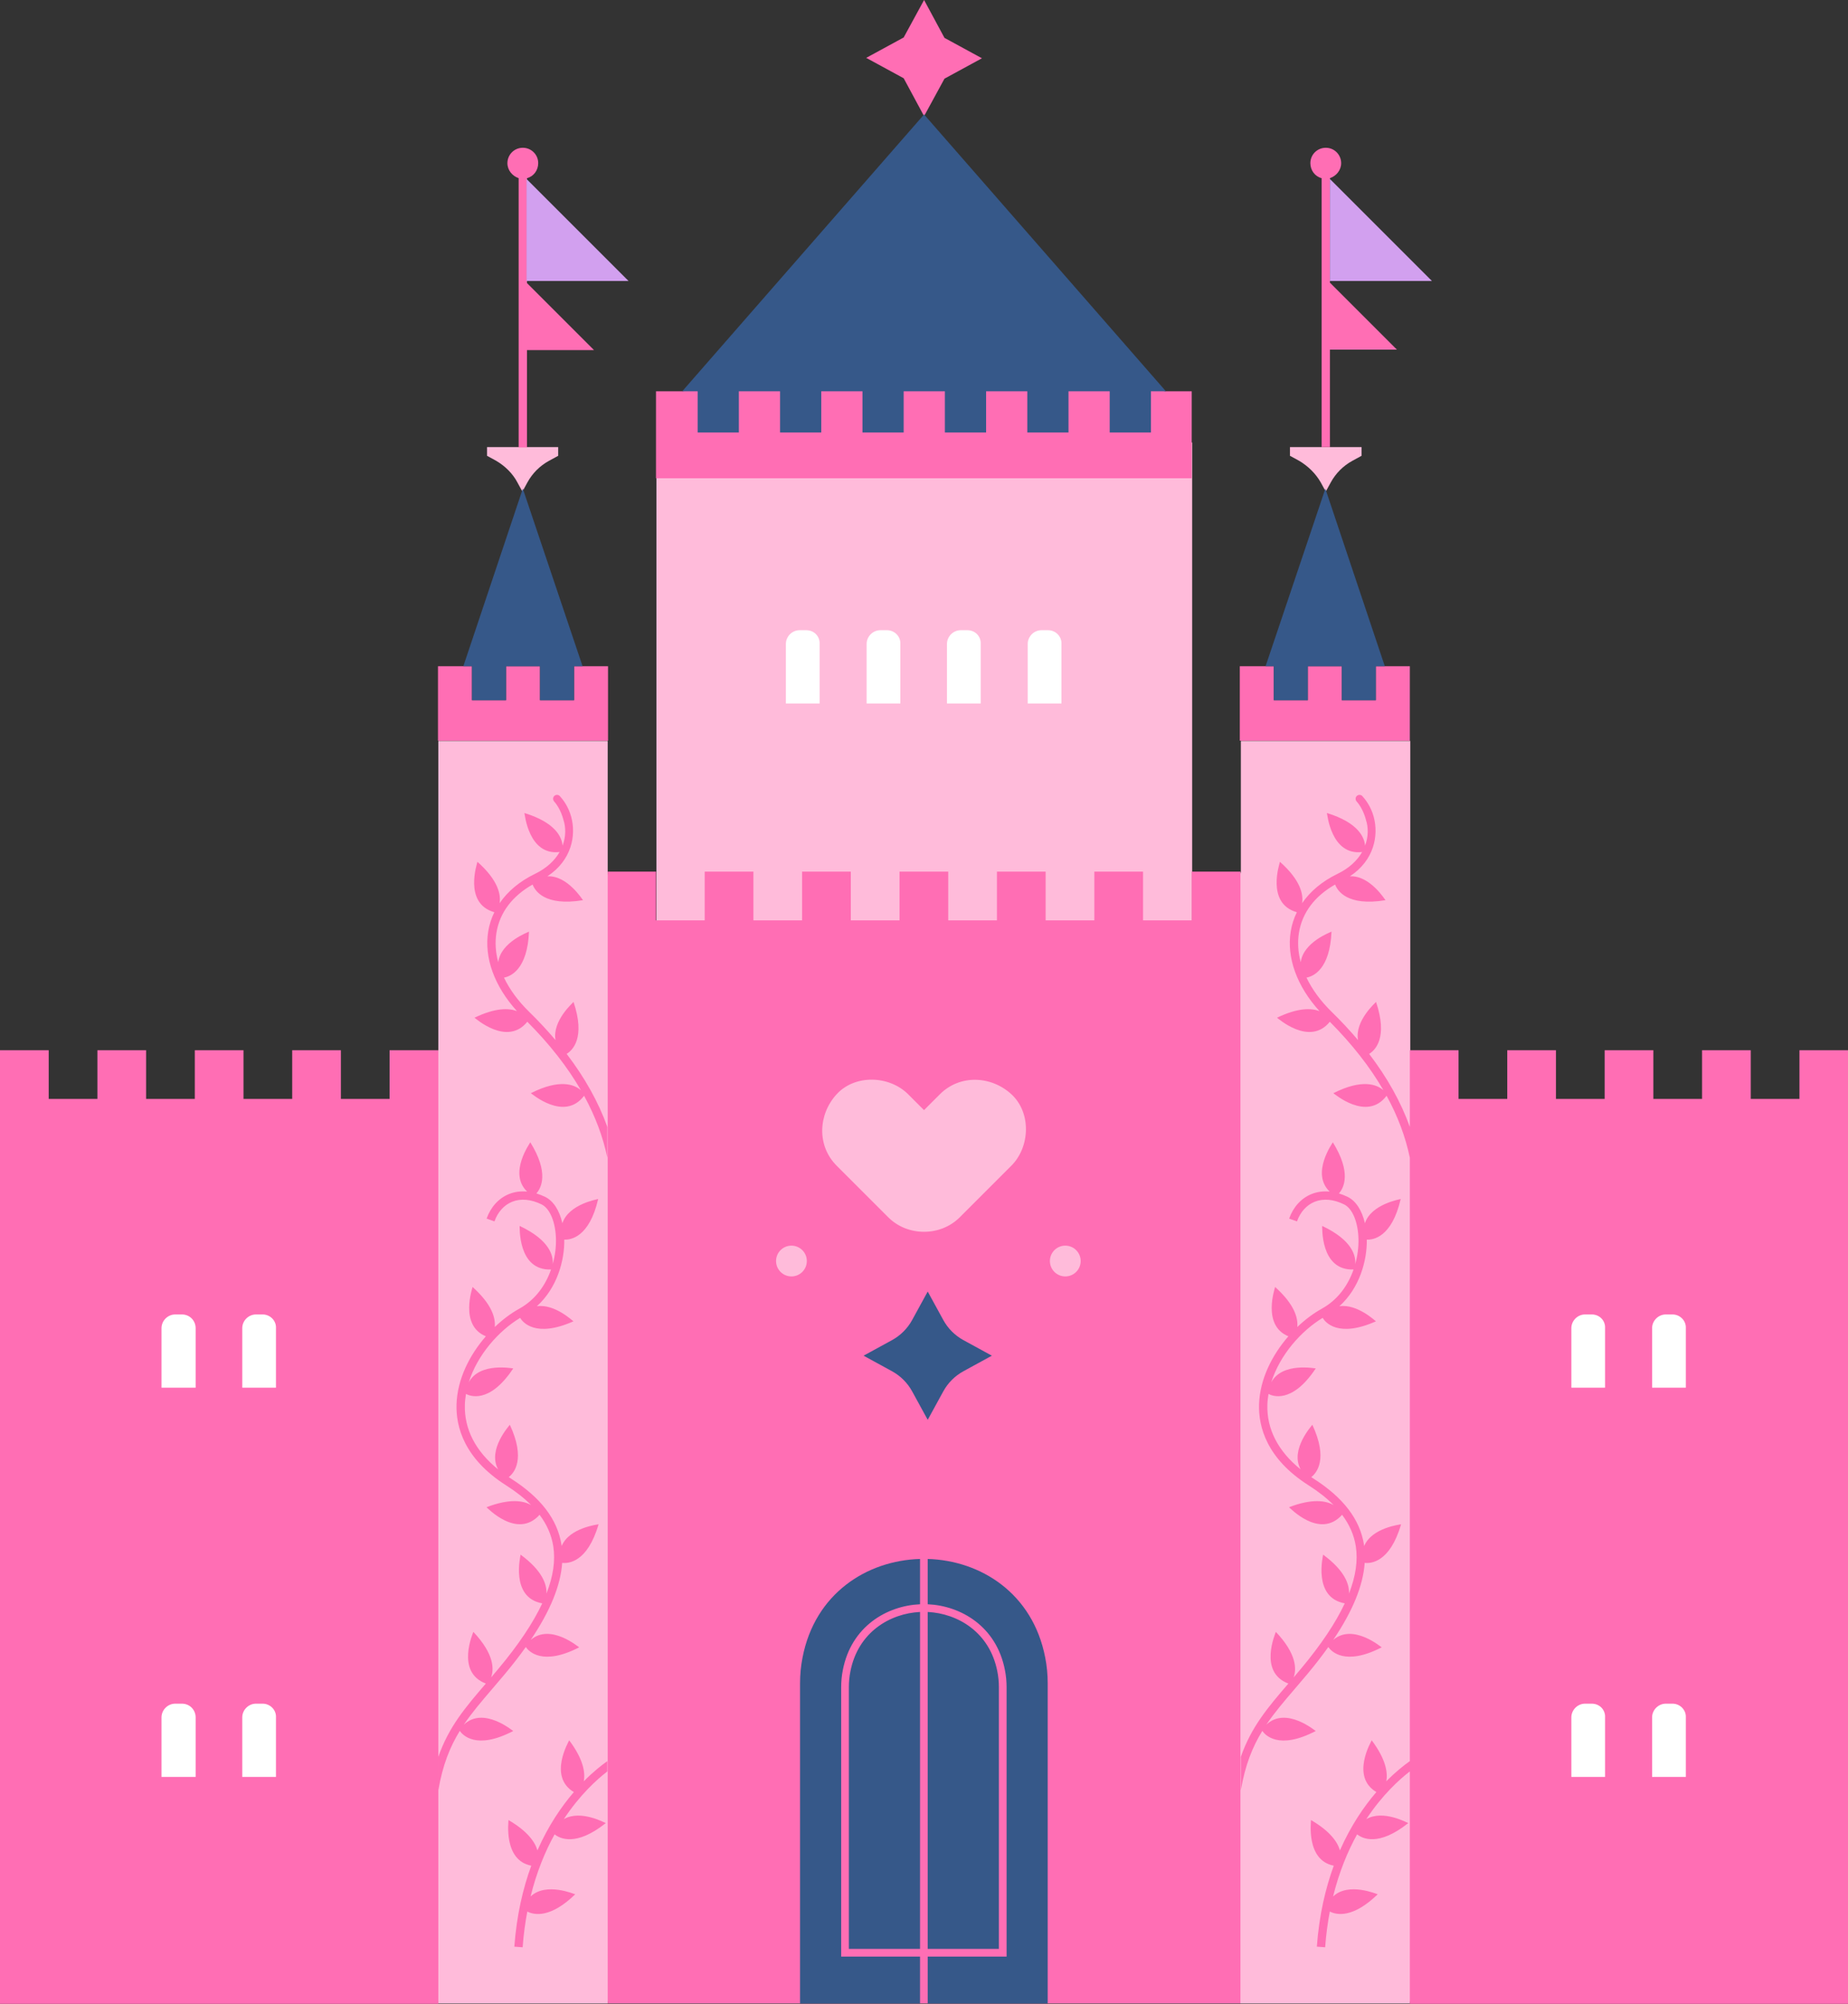 <?xml version="1.0" encoding="UTF-8"?><svg xmlns="http://www.w3.org/2000/svg" xmlns:xlink="http://www.w3.org/1999/xlink" height="520.8" preserveAspectRatio="xMidYMid meet" version="1.0" viewBox="0.0 0.0 480.3 520.8" width="480.3" zoomAndPan="magnify"><rect x="0.0" y="0.0" width="480.3" height="520.8" fill="#333333" stroke="none"/><g id="change1_1"><path d="M391.954,397.688l-25.532,123.006h-44.031l-35.701-89.794h-111.647l-17.093,89.794h-44.031 L83.952,372.914l29.967-99.963v-80.382h44.031v33.97l12.658,79.408V115.001h139.234v163.143l12.658-51.604v-33.97 h44.031v80.273L391.954,397.688z M134.474,125.386l1.298,2.38l1.298-2.38c1.298-2.38,3.246-4.327,5.626-5.626 l2.38-1.298v-2.272h-18.5v2.272l2.38,1.298C131.337,121.167,133.284,123.115,134.474,125.386z M343.271,125.386 l1.298,2.38l1.298-2.38c1.298-2.38,3.246-4.327,5.626-5.626l2.38-1.298v-2.272h-18.608v2.272l2.38,1.298 C340.026,121.167,341.973,123.115,343.271,125.386z" fill="#FFBBDA"/></g><g id="change2_1"><path d="M158.031,192.51h-44.194v-19.355h8.839v8.836h8.839v-8.836h8.839v8.836h8.839v-8.836h8.838 v8.836V192.51z M101.261,285.609H88.604V272.951H75.946v12.658H63.288V272.951H50.631v12.658H37.973V272.951H25.316 v12.658H12.658V272.951H0v12.658V520.803h113.919V285.609V272.951h-12.658V285.609z M134.799,46.303v69.996h2.164 V90.984h17.418l-17.418-17.418c0-0.108,0-27.263,0-27.263c1.731-0.433,2.921-2.055,2.921-3.895 c0-2.272-1.839-4.003-4.003-4.003c-2.272,0-4.003,1.839-4.003,4.003C131.878,44.248,133.176,45.762,134.799,46.303z M240.171,30.184l5.301-9.737l9.737-5.301l-9.737-5.301L240.171,0L234.87,9.737l-9.737,5.301l9.737,5.301 L240.171,30.184z M366.423,181.991v-8.836h-8.838v8.836h-8.839v-8.836h-8.839v8.836h-8.839v-8.836h-8.839v19.355 h44.194V181.991z M343.488,46.303v69.888h2.164V90.876h17.418l-17.418-17.418V46.303 c1.623-0.541,2.921-2.055,2.921-3.895c0-2.164-1.731-4.003-4.003-4.003c-2.164,0-4.003,1.731-4.003,4.003 C340.567,44.248,341.757,45.87,343.488,46.303z M309.734,112.837v-0.541V101.694h-6.816l-59.718-7.032l-65.885,7.032 h-6.816v10.71v0.541v11.359h139.234V112.837z M120.541,448.246c2.098-3.113,4.572-6.011,7.383-9.289 c1.07-1.247,2.184-2.545,3.337-3.928c2.006-2.404,3.797-4.722,5.395-6.967c0.735,1.074,4.261,5.034,13.873,0.078 c-0.131-0.02-7.454-6.335-12.594-1.931c5.073-7.522,7.778-14.15,8.176-20.021 c1.497,0.185,6.543,0.001,9.46-10.033c-0.092,0.072-7.609,0.837-9.599,5.673c-0.013-0.09-0.017-0.184-0.03-0.274 c-1.038-6.664-5.368-12.336-13.238-17.336c-0.164-0.104-0.317-0.213-0.478-0.319c1.407-1.09,4.437-4.673,0.281-13.605 c-0.024,0.123-5.913,6.428-3.038,11.605c-5.861-4.715-8.844-10.475-8.65-16.841 c0.028-0.932,0.142-1.857,0.296-2.775c0.849,0.47,6.038,2.789,12.278-6.636 c-0.118,0.044-8.74-1.714-11.566,3.633c2.22-7.134,7.777-13.394,13.362-16.765 c0.66,1.103,3.942,5.291,13.85,0.895c-0.107-0.023-4.832-4.592-9.506-3.921c5.307-4.8,7.205-11.935,7.126-17.315 c1.581,0.081,6.497-0.517,8.809-10.556c-0.089,0.077-7.65,1.28-9.298,6.302 c-0.756-3.308-2.335-5.799-4.462-6.841c-0.772-0.378-1.539-0.674-2.298-0.904c1.309-1.483,3.297-5.42-1.579-13.291 c-0.01,0.133-5.806,8.04-0.828,12.808c-1.663-0.159-3.261,0.052-4.742,0.656 c-2.657,1.083-4.711,3.343-5.785,6.365l2.039,0.725c0.864-2.433,2.485-4.24,4.563-5.086 c2.25-0.919,4.91-0.687,7.68,0.67c2.162,1.059,3.63,4.584,3.739,8.979c0.05,1.991-0.207,4.262-0.841,6.55 c0.173-2.094-0.688-6.211-8.601-9.938c0.07,0.127-0.593,11.639,8.166,11.328 c-1.38,3.963-3.972,7.819-8.271,10.198c-2.156,1.193-4.327,2.818-6.356,4.751 c0.223-2.27-0.663-5.833-5.768-10.406c0.029,0.135-3.531,9.97,3.454,12.817 c-4.248,4.875-7.424,11.157-7.623,17.689c-0.175,5.757,1.919,14.082,12.887,21.052 c2.572,1.634,4.726,3.337,6.491,5.116c-1.983-1.128-5.514-1.768-11.596,0.569c0.139,0.037,7.971,8.452,13.802,1.966 c1.925,2.559,3.109,5.277,3.563,8.192c0.574,3.687-0.013,7.77-1.777,12.299c0.125-2.27-0.935-5.87-6.721-10.136 c0.043,0.137-2.794,11.135,5.627,12.661c-2.38,5.089-6.137,10.708-11.333,16.933 c-0.668,0.8-1.317,1.565-1.957,2.315c0.761-2.083,0.862-6.043-4.621-11.839 c0.019,0.142-4.7,10.425,3.253,13.438c-5.306,6.185-9.602,11.196-12.35,19.032v8.707 c1.124-6.574,3.025-11.276,5.579-15.439c0.707,1.038,4.236,5.065,13.889,0.027 C133.26,449.865,125.666,443.387,120.541,448.246z M149.061,260.401c-0.034,0.11-5.595,4.891-4.679,9.915 c-2.102-2.484-4.4-4.947-6.895-7.387c-2.846-2.781-5.035-5.786-6.503-8.85c1.75-0.321,6.087-2.111,6.508-11.953 c-0.073,0.093-7.348,2.678-7.998,7.963c-0.701-2.599-0.872-5.191-0.467-7.678c0.85-5.215,4.093-9.513,9.403-12.523 c0.571,1.545,3.066,5.728,13.094,4.066c-0.104-0.052-4.039-6.487-9.253-6.203 c6.34-4.192,7.486-10.638,6.191-15.443c-0.719-2.667-2.142-4.511-2.956-5.399 c-0.334-0.364-0.886-0.425-1.3-0.155c-0.537,0.35-0.603,1.085-0.175,1.562c1.751,1.952,2.382,4.689,2.382,4.689 c0.683,2.009,0.685,4.423-0.201,6.784c-0.177-2.127-1.723-5.975-9.919-8.488c0.085,0.113,1.027,11.118,9.15,10.135 c-1.236,2.161-3.301,4.18-6.394,5.677c-3.968,1.921-7.082,4.53-9.201,7.625 c0.349-2.244-0.35-5.946-5.764-10.757c0.031,0.14-3.777,10.787,4.396,13.105c-0.765,1.568-1.306,3.231-1.59,4.975 c-1.111,6.818,1.603,14.266,7.467,20.725c-2.125-0.798-5.593-0.908-11.041,1.722 c0.14,0.025,8.448,7.58,13.733,1.047c5.795,5.818,10.443,11.759,13.938,17.798 c-1.606-1.408-5.389-3.099-13.026,0.771c0.142,0.023,8.695,7.507,13.844,0.662 c2.9,5.301,4.917,10.674,6.042,16.102v-8.005c-2.305-6.435-5.835-12.771-10.577-18.981 C148.78,272.989,152.222,269.77,149.061,260.401z M329.116,448.246c2.098-3.113,4.572-6.011,7.383-9.289 c1.07-1.247,2.184-2.545,3.337-3.928c2.006-2.404,3.797-4.722,5.395-6.967c0.735,1.074,4.261,5.034,13.873,0.078 c-0.131-0.02-7.454-6.335-12.594-1.931c5.073-7.522,7.778-14.15,8.176-20.021 c1.497,0.185,6.543,0.001,9.46-10.033c-0.092,0.072-7.609,0.837-9.599,5.673c-0.013-0.09-0.017-0.184-0.03-0.274 c-1.038-6.664-5.368-12.336-13.238-17.336c-0.164-0.104-0.317-0.213-0.478-0.319c1.407-1.09,4.437-4.673,0.281-13.605 c-0.024,0.123-5.913,6.428-3.038,11.605c-5.861-4.715-8.844-10.475-8.65-16.841 c0.028-0.932,0.142-1.857,0.296-2.775c0.849,0.47,6.038,2.789,12.278-6.636 c-0.118,0.044-8.74-1.714-11.565,3.633c2.22-7.134,7.777-13.394,13.362-16.765 c0.66,1.103,3.942,5.291,13.85,0.895c-0.106-0.023-4.832-4.592-9.505-3.921c5.307-4.8,7.205-11.935,7.126-17.315 c1.581,0.081,6.497-0.517,8.809-10.556c-0.089,0.077-7.649,1.28-9.298,6.302 c-0.756-3.308-2.335-5.799-4.462-6.841c-0.772-0.378-1.539-0.674-2.298-0.904c1.309-1.483,3.297-5.42-1.579-13.291 c-0.01,0.133-5.806,8.04-0.828,12.808c-1.663-0.159-3.261,0.052-4.742,0.656 c-2.657,1.083-4.711,3.343-5.785,6.365l2.039,0.725c0.864-2.433,2.485-4.24,4.563-5.086 c2.25-0.919,4.91-0.687,7.68,0.67c2.162,1.059,3.63,4.584,3.739,8.979c0.05,1.991-0.207,4.262-0.841,6.55 c0.173-2.094-0.688-6.211-8.601-9.938c0.07,0.127-0.593,11.639,8.166,11.328 c-1.38,3.963-3.972,7.819-8.271,10.198c-2.156,1.193-4.327,2.818-6.356,4.751 c0.223-2.27-0.663-5.833-5.768-10.406c0.029,0.135-3.531,9.97,3.454,12.817 c-4.248,4.875-7.424,11.157-7.623,17.689c-0.175,5.757,1.919,14.082,12.887,21.052 c2.572,1.634,4.726,3.337,6.491,5.116c-1.983-1.128-5.514-1.768-11.596,0.569 c0.139,0.037,7.971,8.452,13.802,1.966c1.925,2.559,3.109,5.277,3.563,8.192c0.574,3.687-0.013,7.77-1.777,12.299 c0.125-2.27-0.935-5.87-6.721-10.136c0.043,0.137-2.794,11.135,5.627,12.661c-2.38,5.089-6.137,10.708-11.333,16.933 c-0.668,0.8-1.317,1.565-1.957,2.315c0.761-2.083,0.862-6.043-4.621-11.839 c0.019,0.142-4.7,10.425,3.253,13.438c-5.306,6.185-9.602,11.196-12.351,19.032v8.707 c1.124-6.574,3.025-11.276,5.579-15.439c0.707,1.038,4.236,5.066,13.889,0.027 C341.835,449.865,334.241,443.387,329.116,448.246z M147.933,452.302c0.002,0.14-5.603,9.4,1.214,13.457 c-3.205,3.728-6.632,8.715-9.468,15.153c-0.626-2.169-2.541-4.974-7.519-7.878 c0.056,0.126-1.445,10.439,5.917,11.859c-2.166,5.917-3.8,12.885-4.397,21.043l2.157,0.159 c0.241-3.293,0.658-6.38,1.208-9.282c1.839,0.928,6.042,1.736,12.453-4.49c-0.12,0.017-7.555-3.269-11.599,0.572 c1.566-6.368,3.79-11.715,6.244-16.149c1.385,1.109,5.583,3.225,13.297-2.927 c-0.115,0.005-6.495-3.587-10.906-1.026c4.177-6.323,8.585-10.303,11.313-12.397v-2.68 c-1.41,0.99-3.611,2.706-6.123,5.246C152.15,460.726,151.647,457.253,147.933,452.302z M309.734,226.54h12.658 v12.658v281.498H157.95V239.197v-12.658h12.549v12.658h12.658v-12.658h12.658v12.658h12.657v-12.658h12.658v12.658 h12.658v-12.658h12.658v12.658h12.658v-12.658h12.658v12.658h12.658v-12.658h12.658v12.658h12.658V226.54z M209.697,327.742c0-2.209-1.791-4-4-4c-2.209,0-4,1.791-4,4c0,2.209,1.791,4,4,4 C207.907,331.742,209.697,329.951,209.697,327.742z M262.859,284.389c-5.242-4.812-13.381-5.191-18.571,0 c-1.378,1.378-2.756,2.756-4.134,4.134c-1.378-1.378-2.756-2.756-4.134-4.134c-4.864-4.864-13.774-5.226-18.571,0 c-4.812,5.242-5.191,13.381,0,18.571c4.473,4.473,8.946,8.946,13.419,13.419c5.015,5.015,13.545,5.026,18.571,0 c4.473-4.473,8.946-8.946,13.419-13.419C267.723,298.096,268.086,289.187,262.859,284.389z M280.871,327.742 c0-2.209-1.791-4-4-4c-2.209,0-4,1.791-4,4c0,2.209,1.791,4,4,4C279.08,331.742,280.871,329.951,280.871,327.742z M467.684,272.951v12.658h-12.658V272.951h-12.658v12.658h-12.658V272.951h-12.658v12.658h-12.658V272.951H391.738v12.658 h-12.658V272.951h-12.658v12.658v7.277c-2.305-6.435-5.835-12.771-10.577-18.981 c1.51-0.916,4.951-4.135,1.79-13.504c-0.034,0.11-5.595,4.891-4.679,9.915c-2.102-2.484-4.4-4.947-6.895-7.387 c-2.846-2.781-5.035-5.786-6.503-8.85c1.75-0.321,6.087-2.111,6.508-11.953 c-0.073,0.093-7.348,2.678-7.998,7.963c-0.701-2.599-0.872-5.191-0.467-7.678c0.85-5.215,4.093-9.513,9.403-12.523 c0.571,1.545,3.066,5.728,13.094,4.066c-0.104-0.052-4.039-6.487-9.253-6.203 c6.34-4.192,7.486-10.638,6.191-15.443c-0.719-2.667-2.142-4.511-2.956-5.399c-0.334-0.364-0.886-0.425-1.3-0.155 c-0.537,0.35-0.603,1.085-0.175,1.562c1.751,1.952,2.382,4.689,2.382,4.689c0.683,2.009,0.685,4.423-0.201,6.784 c-0.177-2.127-1.723-5.975-9.919-8.488c0.085,0.113,1.027,11.118,9.15,10.135c-1.236,2.161-3.301,4.18-6.394,5.677 c-3.968,1.921-7.082,4.53-9.201,7.625c0.349-2.244-0.35-5.946-5.764-10.757 c0.031,0.14-3.777,10.787,4.396,13.105c-0.765,1.568-1.306,3.231-1.59,4.975 c-1.111,6.818,1.603,14.266,7.467,20.725c-2.125-0.798-5.593-0.908-11.041,1.722 c0.14,0.025,8.448,7.58,13.733,1.047c5.795,5.818,10.443,11.759,13.938,17.798 c-1.606-1.408-5.389-3.099-13.026,0.771c0.142,0.023,8.695,7.507,13.844,0.662 c2.9,5.3,4.917,10.673,6.042,16.101v156.824c-1.41,0.99-3.611,2.707-6.123,5.246 c0.425-2.235-0.078-5.707-3.792-10.659c0.002,0.14-5.603,9.4,1.214,13.457 c-3.205,3.728-6.632,8.715-9.468,15.153c-0.626-2.169-2.541-4.974-7.519-7.878 c0.056,0.126-1.445,10.439,5.917,11.859c-2.166,5.917-3.8,12.885-4.397,21.043l2.157,0.159 c0.241-3.293,0.658-6.38,1.208-9.282c1.839,0.928,6.042,1.736,12.453-4.49c-0.12,0.017-7.555-3.269-11.599,0.572 c1.566-6.368,3.79-11.715,6.244-16.149c1.385,1.109,5.583,3.225,13.297-2.927 c-0.115,0.005-6.495-3.587-10.906-1.026c4.177-6.323,8.585-10.302,11.312-12.397v60.409h113.919V285.609V272.951 H467.684z" fill="#FF6EB4"/></g><g id="change3_1"><path d="M209.554,163.792h-1.731c-1.947,0-3.57,1.623-3.57,3.57v15.47h8.763v-15.47 C213.125,165.415,211.61,163.792,209.554,163.792z M230.542,163.792h-1.731c-1.947,0-3.57,1.623-3.57,3.57v15.47 h8.763v-15.47C234.113,165.415,232.49,163.792,230.542,163.792z M251.422,163.792h-1.731 c-1.947,0-3.57,1.623-3.57,3.57v15.47h8.763v-15.47C254.992,165.415,253.478,163.792,251.422,163.792z M272.41,163.792h-1.731c-1.947,0-3.57,1.623-3.57,3.57v15.47h8.763v-15.47 C275.98,165.415,274.357,163.792,272.41,163.792z M413.7,341.624h-1.731c-1.947,0-3.57,1.623-3.57,3.57v15.47 h8.763v-15.47C417.27,343.247,415.755,341.624,413.7,341.624z M434.688,341.624h-1.731 c-1.947,0-3.57,1.623-3.57,3.57v15.47h8.763v-15.47C438.258,343.247,436.635,341.624,434.688,341.624z M47.277,341.624h-1.731c-1.947,0-3.57,1.623-3.57,3.57v15.47h8.871v-15.47 C50.847,343.247,49.332,341.624,47.277,341.624z M68.265,341.624h-1.731c-1.947,0-3.57,1.623-3.57,3.57v15.47 h8.763v-15.47C71.835,343.247,70.212,341.624,68.265,341.624z M413.7,442.782h-1.731 c-1.947,0-3.57,1.623-3.57,3.57v15.47h8.763v-15.47C417.27,444.404,415.755,442.782,413.7,442.782z M434.688,442.782h-1.731c-1.947,0-3.57,1.623-3.57,3.57v15.47h8.763v-15.47 C438.258,444.404,436.635,442.782,434.688,442.782z M47.277,442.782h-1.731c-1.947,0-3.57,1.623-3.57,3.57v15.47 h8.871v-15.47C50.847,444.404,49.332,442.782,47.277,442.782z M68.265,442.782h-1.731 c-1.947,0-3.57,1.623-3.57,3.57v15.47h8.763v-15.47C71.835,444.404,70.212,442.782,68.265,442.782z" fill="#FFF"/></g><g id="change4_1"><path d="M136.854,46.52l26.505,26.505h-26.505V46.52z M345.651,73.025h26.505l-26.505-26.505V73.025z" fill="#D2A0EF"/></g><g id="change5_1"><path d="M271.653,430.793c0.433,2.164,0.649,4.436,0.649,6.707v83.194h-32.131h-32.239v-83.194 c0-2.272,0.216-4.544,0.649-6.707c3.222-16.689,16.757-25.227,30.536-25.621v11.774 c-8.574,0.384-17.863,5.705-20.064,17.098c-0.287,1.435-0.432,2.936-0.432,4.464v70.013h20.496v12.174h2.001v-12.174 h20.496v-70.013c0-1.53-0.145-3.033-0.433-4.461c-2.2-11.395-11.489-16.717-20.064-17.101v-11.774 C254.896,405.567,268.431,414.104,271.653,430.793z M221.015,434.433c-0.261,1.307-0.394,2.678-0.394,4.075v68.013 h18.496v-87.575c-7.752,0.382-16.117,5.204-18.101,15.48L221.015,434.433z M120.422,173.155h2.254v8.836h8.839 v-8.836h8.839v8.836h8.839v-8.836h2.222l-15.534-46.146L120.422,173.155z M344.461,127.009l-15.534,46.146h2.141 v8.836h8.839v-8.836h8.839v8.836h8.839v-8.836h2.335L344.461,127.009z M259.613,438.508 c0-1.398-0.133-2.769-0.395-4.075c-1.985-10.282-10.351-15.105-18.102-15.487v87.575h18.496V438.508z M177.315,101.694h4.003v10.71h10.71V101.694h10.71v10.71h10.71V101.694h10.71v10.71h10.71V101.694h10.71 v10.71h10.71V101.694h10.71v10.71h10.71V101.694h10.71v10.71h10.71V101.694h3.895l-62.855-71.943 L177.315,101.694z M245.159,361.622c1.21-2.212,3.028-4.03,5.239-5.239l7.39-4.042l-7.39-4.042 c-2.212-1.21-4.03-3.028-5.239-5.239l-4.042-7.39l-4.042,7.39c-1.21,2.212-3.028,4.03-5.239,5.239 l-7.39,4.042l7.39,4.042c2.212,1.21,4.03,3.028,5.239,5.239l4.042,7.39L245.159,361.622z" fill="#365889"/></g></svg>